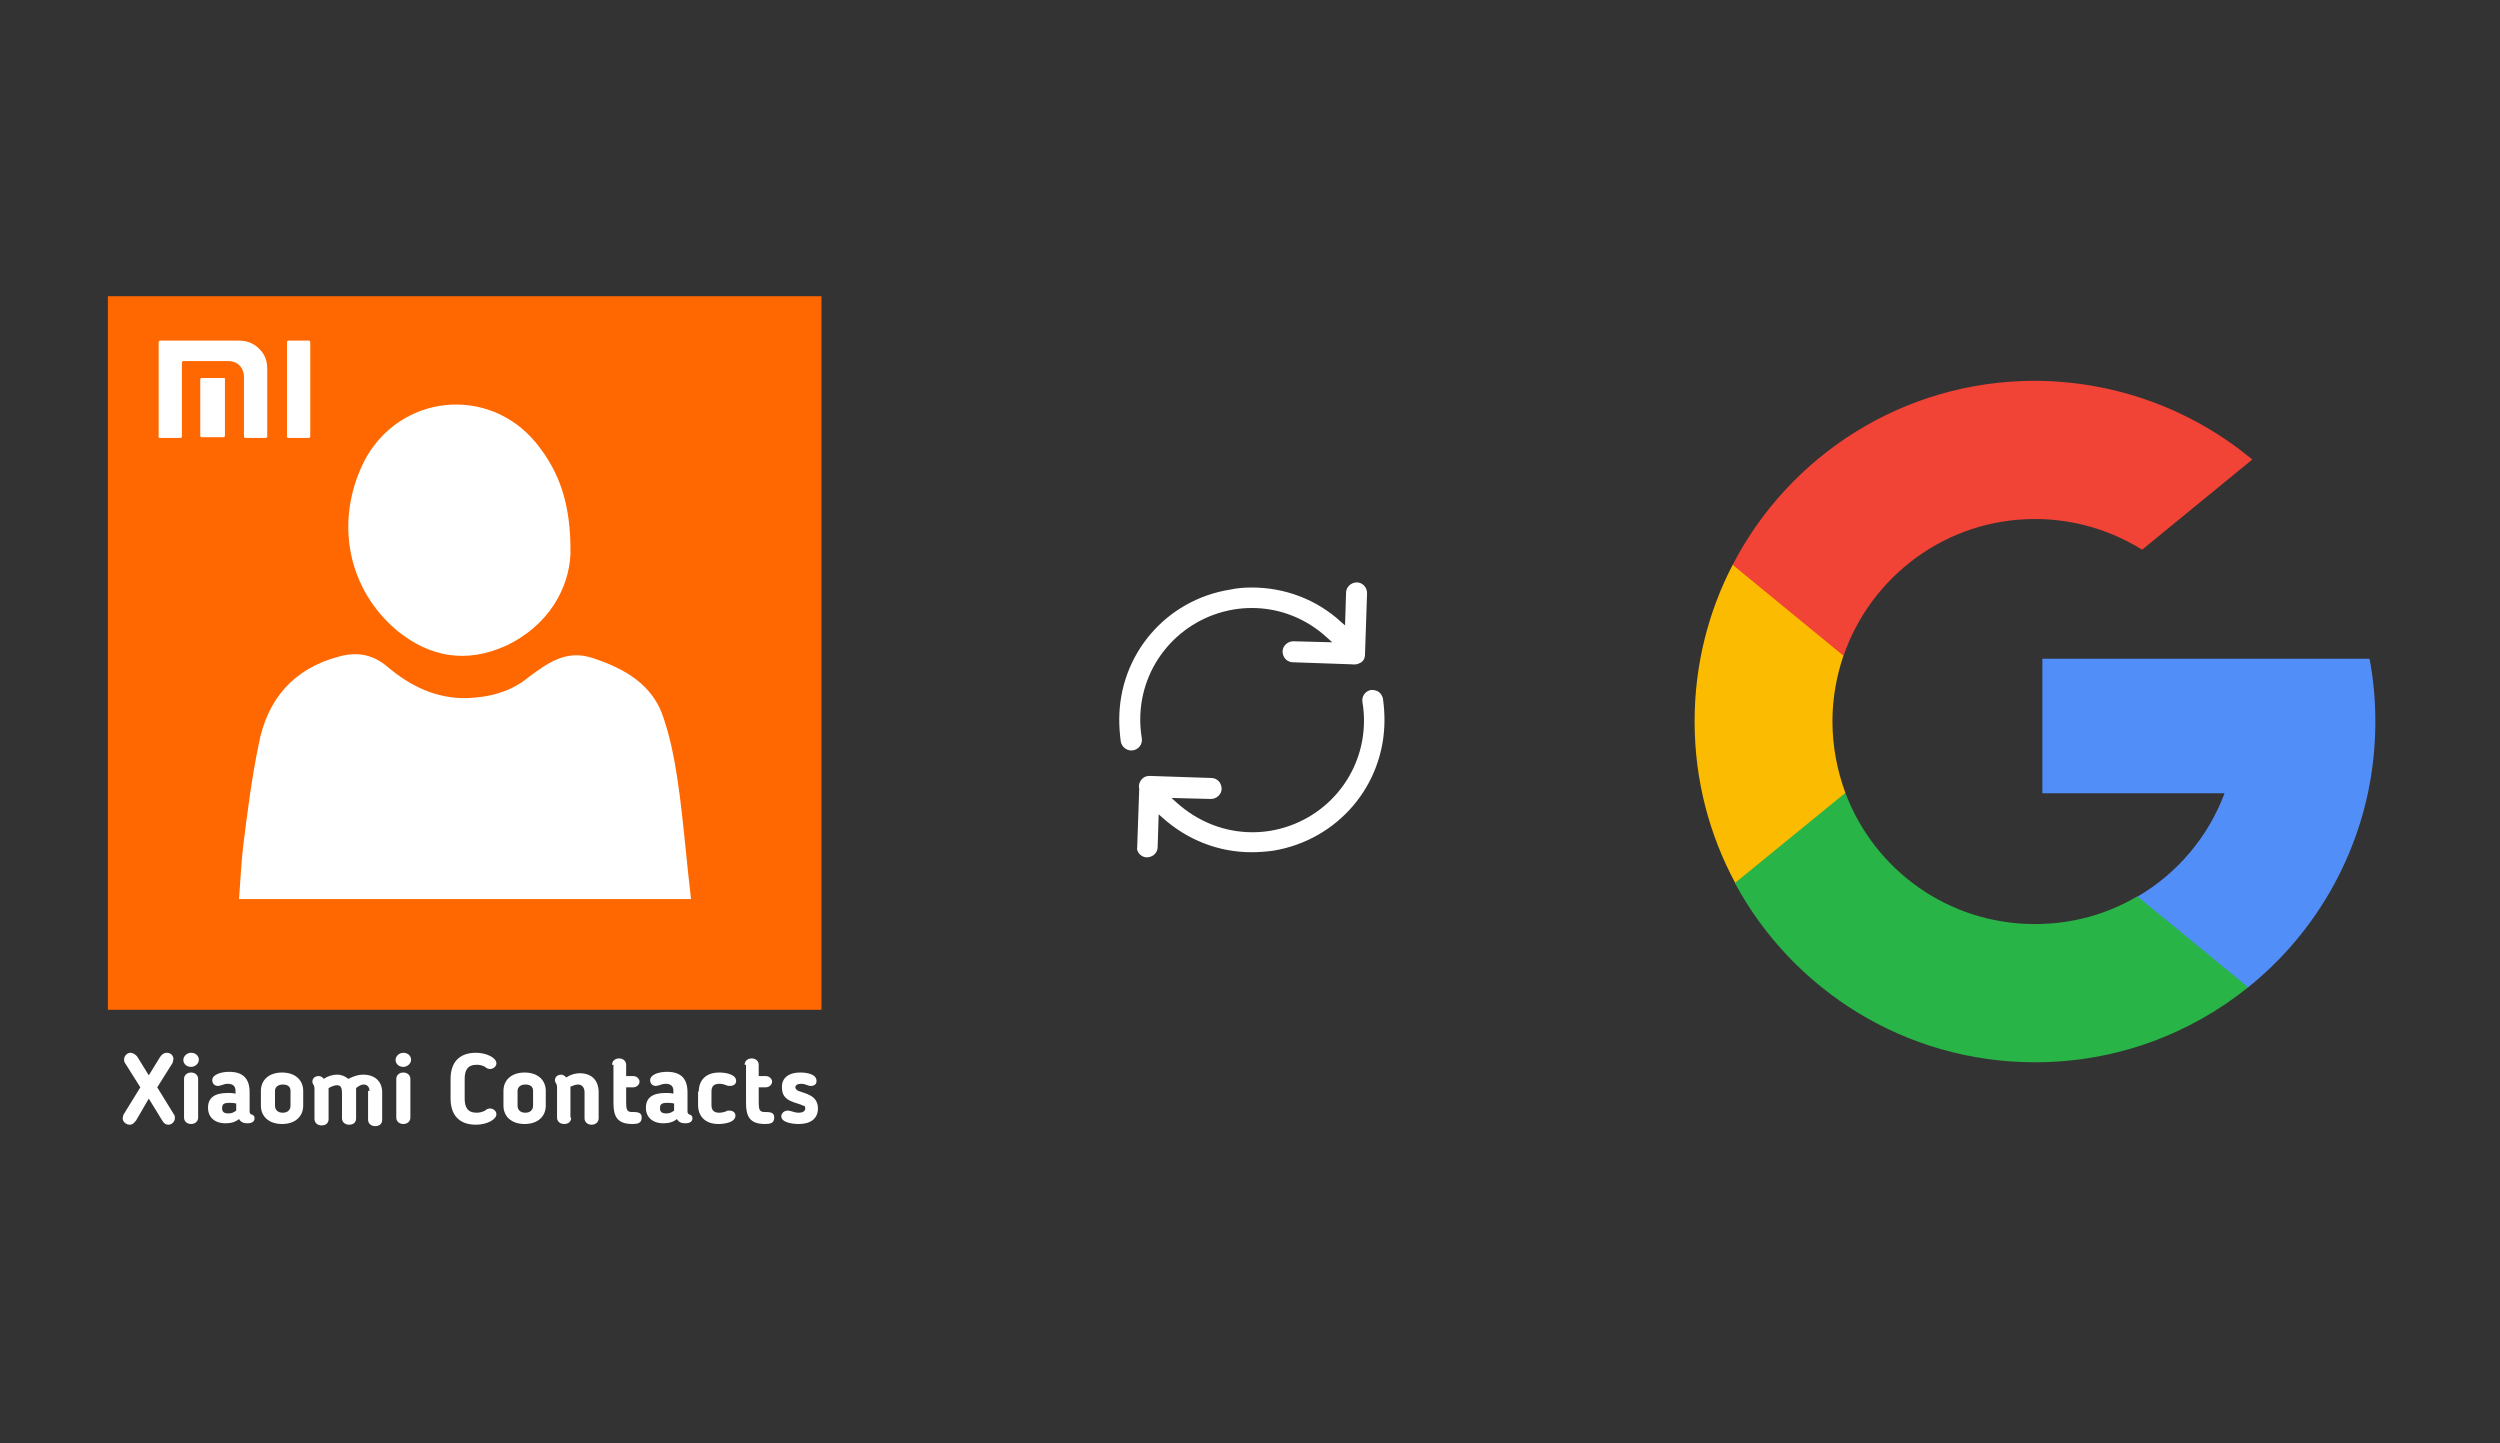 ﻿<?xml version="1.0" encoding="utf-8"?>
<!DOCTYPE svg PUBLIC "-//W3C//DTD SVG 1.1//EN" "http://www.w3.org/Graphics/SVG/1.1/DTD/svg11.dtd">
<svg x="0" y="0" width="672" height="388" xml="http://www.w3.org/XML/1998/namespace" xmlns="http://www.w3.org/2000/svg" xmlns:xlink="http://www.w3.org/1999/xlink" xmlns:xml="http://www.w3.org/XML/1998/namespace" version="1.1">
  <rect width="100%" height="100%" fill="#333333" stroke="none"/>
  <svg x="422" y="66" width="250" height="256" viewBox="0, 0, 249.8, 257.7" xml:space="preserve" id="Layer_1" enable-background="new 0 0 249.8 257.7" xmlns="http://www.w3.org/2000/svg" xmlns:xlink="http://www.w3.org/1999/xlink" xmlns:xml="http://www.w3.org/XML/1998/namespace" version="1.1">
    <g>
      <path d="M73.6 148.1 L67.2 172 L43.8 172.5 C36.8 159.5 32.8 144.6 32.8 128.8 C32.8 113.5 36.5 99.1 43.1 86.4 L43.1 86.4 L64 90.2 L73.1 110.9 C71.2 116.5 70.1 122.5 70.1 128.7 C70.1 135.6 71.4 142.1 73.6 148.1 z" style="fill:#FBBB00;" />
      <path d="M215.4 111.7 C216.5 117.3 217 123 217 128.9 C217 135.5 216.3 141.9 215 148.1 C210.5 169.2 198.8 187.7 182.6 200.7 L182.6 200.7 L156.3 199.4 L152.6 176.2 C163.4 169.9 171.8 160 176.2 148.2 L126.9 148.2 L126.9 111.8 L176.9 111.8 L215.4 111.8 L215.4 111.7 z" style="fill:#518EF8;" />
      <path d="M182.6 200.7 L182.6 200.7 C166.8 213.4 146.8 221 124.9 221 C89.8 221 59.3 201.4 43.7 172.5 L73.6 148.1 C81.4 168.9 101.4 183.6 124.9 183.6 C135 183.6 144.5 180.9 152.6 176.1 L182.6 200.7 z" style="fill:#28B446;" />
      <path d="M183.7 57.9 L153.9 82.3 C145.5 77.1 135.6 74 124.9 74 C100.9 74 80.5 89.5 73.1 111 L43.1 86.4 L43.1 86.4 C58.4 56.8 89.3 36.6 124.9 36.6 C147.3 36.7 167.8 44.7 183.7 57.9 z" style="fill:#F14336;" />
    </g>
  </svg>
  <svg x="250" y="107" width="173" height="173" viewBox="0, 0, 68, 125.7" xml:space="preserve" id="Layer_1#1" enable-background="new 0 0 68 125.7" xmlns="http://www.w3.org/2000/svg" xmlns:xlink="http://www.w3.org/1999/xlink" xmlns:xml="http://www.w3.org/XML/1998/namespace" version="1.1">
    <style type="text/css">
	.st0{fill:#4885ED;}
	.st1{fill:#E5E5E5;}
	.st2{fill:#FFFFFF;}
	.st3{fill:#594165;}
	.st4{fill:#FBBB00;}
	.st5{fill:#518EF8;}
	.st6{fill:#28B446;}
	.st7{fill:#F14336;}
	.st8{fill:#FFA000;}
	.st9{fill:#FFCA28;}
	.st10{fill:#F7F7F7;}
	.st11{fill-rule:evenodd;clip-rule:evenodd;}
	.st12{fill-rule:evenodd;clip-rule:evenodd;fill:#3FBDCF;}
	.st13{fill-rule:evenodd;clip-rule:evenodd;fill:#FFFFFF;}
	.st14{opacity:0.9;fill:#FFFFFF;}
	.st15{fill:#F7F7F7;stroke:#594165;stroke-width:4;stroke-miterlimit:10;}
	.st16{fill:#E0412F;}
	.st17{fill-rule:evenodd;clip-rule:evenodd;fill:#606161;}
	.st18{fill:none;stroke:#58ABF4;stroke-width:0.25;stroke-miterlimit:10;}
	.st19{fill:#036EB1;}
	.st20{fill:#A4C639;}
	.st21{fill:none;stroke:#E0412F;stroke-miterlimit:10;}
	.st22{fill:#046DB2;}
	.st23{fill-rule:evenodd;clip-rule:evenodd;fill:#528FF5;}
	.st24{fill-rule:evenodd;clip-rule:evenodd;fill:#417BE6;}
	.st25{fill-rule:evenodd;clip-rule:evenodd;fill:#4881E8;}
	.st26{fill-rule:evenodd;clip-rule:evenodd;fill:#FBC013;}
	.st27{fill:#DF871E;}
	.st28{fill:#B6B6B6;}
	.st29{fill:#8C5BA4;}
	.st30{fill:#8DC652;}
	.st31{fill:#497FC1;}
	.st32{fill:#919191;}
	.st33{fill-rule:evenodd;clip-rule:evenodd;fill:#8E8E8E;}
	.st34{fill:#8E8E8E;}
	.st35{fill:#EB3D01;}
	.st36{fill:#F57F20;}
	.st37{fill:#ED7E01;}
	.st38{fill-rule:evenodd;clip-rule:evenodd;fill:#046DB2;}
	.st39{fill:#E0E2E2;}
	.st40{fill:#47D86F;}
	.st41{fill:#4FC9F8;}
	.st42{fill:#FF9327;}
	.st43{fill:#C9C8C4;}
	.st44{fill:#9A9A9A;}
	.st45{fill:#F2F2F2;}
	.st46{fill:#D32E2A;}
	.st47{fill:#A3C53A;}
	.st48{fill:#D6D8D7;}
	.st49{fill:#3A5BBC;}
	.st50{fill:url(#SVGID_43_);}
	.st51{fill:url(#SVGID_44_);}
	.st52{fill:url(#SVGID_45_);}
	.st53{fill:url(#SVGID_46_);}
	.st54{fill:#FFE168;}
	.st55{fill:#006699;}
	.st56{fill:#F4AE01;}
	.st57{fill:#DD191F;}
	.st58{fill:#323232;}
	.st59{fill:#CDCCCA;}
	.st60{fill:#5199F0;}
	.st61{fill:#791BCC;}
	.st62{fill:#C71D2E;}
	.st63{fill:#32DAC4;}
	.st64{fill:#3C5A99;}
	.st65{fill:#FCB714;}
	.st66{fill:#F06415;}
	.st67{fill:#BDCF31;}
	.st68{fill:#00A1E0;}
	.st69{fill:#00A1E3;}
	.st70{fill:#7AAD3E;}
	.st71{fill:#A50034;}
	.st72{fill:#6B6B6B;}
	.st73{fill:#005DAA;}
	.st74{fill:#EB0028;}
	.st75{fill:#888B8D;}
	.st76{fill:#0C4DA2;}
	.st77{fill:#00BFFF;}
	.st78{fill-rule:evenodd;clip-rule:evenodd;fill:#E81123;}
	.st79{fill:#FF6700;}
	.st80{fill:#00BFFE;}
	.st81{fill:#C4C4C4;}
	.st82{fill:url(#SVGID_47_);}
	.st83{fill:url(#SVGID_48_);}
	.st84{fill:url(#SVGID_49_);}
	.st85{fill:url(#SVGID_50_);}
	.st86{fill:#E5E5E5;stroke:#8E8E8E;stroke-width:2;stroke-miterlimit:10;}
	.st87{fill-rule:evenodd;clip-rule:evenodd;fill:#594165;}
	.st88{fill-rule:evenodd;clip-rule:evenodd;fill:#D4D4D4;}
	.st89{fill-rule:evenodd;clip-rule:evenodd;fill:#3669D6;}
	.st90{fill-rule:evenodd;clip-rule:evenodd;fill:#3A81F4;}
	.st91{fill-rule:evenodd;clip-rule:evenodd;fill:#FAFAFA;}
	.st92{fill-rule:evenodd;clip-rule:evenodd;fill:#E0E0E0;}
	.st93{fill:url(#SVGID_59_);}
	.st94{opacity:0.2;fill:#56C7DA;enable-background:new    ;}
	.st95{fill:url(#SVGID_60_);}
	.st96{fill:url(#SVGID_61_);}
	.st97{fill:url(#SVGID_62_);}
	.st98{fill:url(#SVGID_63_);}
	.st99{fill:url(#SVGID_64_);}
	.st100{fill:#FCFCFC;enable-background:new    ;}
	.st101{enable-background:new    ;}
	.st102{fill:#5A5A5A;}
	.st103{fill:#D8D8D8;enable-background:new    ;}
	.st104{fill:#E9574E;}
	.st105{fill:none;stroke:#D8D8D8;stroke-width:0.75;stroke-miterlimit:10;enable-background:new    ;}
	.st106{fill:#E9574E;stroke:#E9574E;stroke-width:0.75;stroke-miterlimit:10;enable-background:new    ;}
	.st107{fill:#E0E0E0;}
	.st108{fill:#537ABD;}
	.st109{fill:#2EB672;}
	.st110{fill:#FED14B;}
	.st111{fill:#28CD7E;}
	.st112{fill:#CECECE;}
	.st113{fill-rule:evenodd;clip-rule:evenodd;fill:#FF9D17;}
	.st114{fill:#FFFFFF;stroke:#FFFFFF;stroke-miterlimit:10;}
	.st115{fill:#249FBD;}
	.st116{fill:#D62C5D;}
	.st117{fill:#FFB62B;}
	.st118{fill:#2F63AD;}
	.st119{fill:#4C368B;}
	.st120{fill:none;stroke:#4885ED;stroke-width:7.8;stroke-miterlimit:10;}
	.st121{fill:none;stroke:#FFFFFF;stroke-width:7.8;stroke-miterlimit:10;}
	.st122{fill:#594165;stroke:#FFFFFF;stroke-width:0.5;stroke-miterlimit:10;}
	.st123{fill-rule:evenodd;clip-rule:evenodd;fill:#2F63AD;}
	.st124{fill:none;stroke:#594165;stroke-width:4;stroke-linecap:round;stroke-miterlimit:10;}
	.st125{fill:none;stroke:#594165;stroke-width:4;stroke-linecap:round;stroke-miterlimit:10;stroke-dasharray:4.843,11.624;}
	.st126{fill:none;stroke:#594165;stroke-width:4;stroke-linecap:round;stroke-miterlimit:10;stroke-dasharray:4.825,11.58;}
	.st127{fill:#D8D8D8;}
	.st128{fill:#EDEDED;}
	.st129{fill:url(#SVGID_65_);}
	.st130{fill:url(#SVGID_66_);}
	.st131{fill:url(#SVGID_67_);}
	.st132{fill:url(#SVGID_68_);}
	.st133{fill:url(#SVGID_69_);}
	.st134{fill:url(#SVGID_70_);}
	.st135{fill:url(#SVGID_71_);}
	.st136{fill:url(#SVGID_72_);}
	.st137{fill:url(#SVGID_73_);}
	.st138{fill:url(#SVGID_74_);}
	.st139{fill:url(#SVGID_75_);}
	.st140{fill:url(#SVGID_76_);}
	.st141{fill:#F6961C;}
	.st142{fill-rule:evenodd;clip-rule:evenodd;fill:#4885ED;}
	.st143{opacity:0.5;}
	.st144{fill-rule:evenodd;clip-rule:evenodd;fill:#FFB62B;}
	.st145{fill:url(#SVGID_77_);}
	.st146{fill:url(#SVGID_78_);}
	.st147{fill:url(#SVGID_79_);}
	.st148{fill:url(#SVGID_80_);}
	.st149{fill:url(#SVGID_81_);}
	.st150{fill:url(#SVGID_82_);}
	.st151{fill:url(#SVGID_83_);}
	.st152{fill:url(#SVGID_84_);}
	.st153{fill:url(#SVGID_85_);}
	.st154{fill:url(#SVGID_86_);}
	.st155{fill:url(#SVGID_87_);}
	.st156{fill:url(#SVGID_88_);}
</style>
    <g>
      <path d="M56.1 50 L56.1 50 L56.5 38.1 C56.5 37.6 56.3 37 55.9 36.6 C55.5 36.2 55 36 54.5 36 C53.4 36 52.4 36.9 52.4 38 L52.2 44.4 L51.4 43.7 C46.6 39.3 40.4 37 34 37 C34 37 34 37 34 37 C32.6 37 31.2 37.1 29.8 37.4 C17.2 39.4 8.1 50.1 8.1 62.8 C8.1 64.2 8.2 65.6 8.4 67.1 C8.6 68.2 9.7 69 10.8 68.8 C11.9 68.6 12.7 67.6 12.5 66.4 C12.3 65.2 12.2 64 12.2 62.8 C12.2 52.1 19.9 43.1 30.4 41.3 C31.6 41.1 32.8 41 34 41 C34 41 34 41 34 41 C39.5 41 44.7 43.1 48.7 46.8 L49.7 47.7 L42.1 47.5 C41 47.5 40 48.4 40 49.5 C40 50 40.2 50.6 40.6 51 C41 51.4 41.5 51.6 42 51.6 L53.5 52 C54.1 52.1 54.7 52 55.2 51.7 C55.8 51.4 56.1 50.8 56.1 50 z" class="st2" style="fill:white;" />
      <path d="M12.1 89.1 C12.5 89.5 13 89.7 13.5 89.7 C14 89.7 14.6 89.5 15 89.1 C15.4 88.7 15.6 88.2 15.6 87.7 L15.8 81.3 L16.6 82 C21.4 86.3 27.5 88.7 33.9 88.7 C35.3 88.7 36.7 88.6 38.2 88.4 C50.8 86.3 59.9 75.6 59.9 62.9 C59.9 61.5 59.8 60.1 59.6 58.7 C59.5 58.2 59.2 57.7 58.8 57.4 C58.4 57.1 57.8 57 57.3 57 C56.2 57.2 55.4 58.2 55.6 59.4 C55.8 60.6 55.9 61.8 55.9 63 C55.9 73.7 48.2 82.7 37.7 84.5 C36.5 84.7 35.3 84.8 34.1 84.8 C34.1 84.8 34.1 84.8 34.1 84.8 C28.6 84.8 23.4 82.7 19.3 79 L18.3 78.1 L26 78.3 C27.1 78.3 28.1 77.4 28.1 76.3 C28.1 75.8 27.9 75.2 27.5 74.8 C27.1 74.4 26.6 74.2 26.1 74.2 L14.1 73.8 L14.1 73.8 C14.1 73.8 14.1 73.8 14.1 73.8 C13.6 73.8 13.2 73.9 12.9 74.1 C12.2 74.6 11.8 75.4 12 76.3 L12 76.4 L11.6 87.8 C11.5 88.1 11.7 88.7 12.1 89.1 z" class="st2" style="fill:white;" />
    </g>
  </svg>
  <svg x="0" y="66" width="250" height="256" viewBox="0, 0, 131.9, 125.7" xml:space="preserve" id="Layer_1#2" enable-background="new 0 0 131.9 125.7" xmlns="http://www.w3.org/2000/svg" xmlns:xlink="http://www.w3.org/1999/xlink" xmlns:xml="http://www.w3.org/XML/1998/namespace" version="1.1">
    <g>
      <rect x="24.8" y="10.1" width="84.2" height="89.9" style="fill:white;" />
      <path d="M15.3 2.5 C15.3 36.2 15.3 70 15.3 103.7 C49 103.7 82.8 103.7 116.5 103.7 C116.5 70 116.5 36.2 116.5 2.5 C82.8 2.5 49.1 2.5 15.3 2.5 z M51.6 26 C56.5 16.4 69.3 15 76.1 23.4 C79.3 27.4 81 31.9 80.9 39.1 C80.7 43.8 77.9 49.2 71.7 52.1 C66.1 54.6 61 53.7 56.4 50 C49.3 44.1 47.4 34.5 51.6 26 z M33.9 88 C34.1 85.4 34.2 82.9 34.5 80.4 C35.1 75.6 35.7 70.8 36.7 66 C37.9 59.7 41.6 55.3 48.1 53.6 C50.7 52.9 52.9 53.3 55 55.1 C58.2 57.8 61.9 59.6 66.2 59.5 C69.4 59.4 72.5 58.6 75 56.5 C77.7 54.5 80.3 52.6 84 53.8 C88.6 55.3 92.6 57.6 94.1 62.3 C95.3 65.8 95.9 69.6 96.4 73.3 C97 78 97.4 82.9 98 88 C76.4 88 55.3 88 33.9 88 z" style="fill:#FF6700;" />
      <g>
        <path d="M19.3 119.4 L19.3 119.4 C19.1 119.6 18.9 120 18.4 120 C17.9 120 17.4 119.6 17.4 119.1 C17.4 118.9 17.5 118.7 17.5 118.6 L19.9 114.7 L17.7 111.2 C17.6 111.1 17.6 110.9 17.6 110.7 C17.6 110.3 18 109.8 18.5 109.8 C18.9 109.8 19.3 110.1 19.5 110.4 L21.1 113 L22.7 110.4 C22.9 110.1 23.2 109.8 23.7 109.8 C24.2 109.8 24.6 110.2 24.6 110.7 C24.6 110.8 24.5 111 24.5 111.2 L22.3 114.7 L24.7 118.6 C24.8 118.7 24.8 118.9 24.8 119.1 C24.8 119.6 24.3 120 23.9 120 C23.4 120 23.2 119.7 23 119.4 L21.1 116.3 L19.3 119.4 z" style="fill:white;" />
        <path d="M27.1 111.8 C26.5 111.8 26 111.4 26 110.8 C26 110.3 26.5 109.8 27.1 109.8 C27.7 109.8 28.2 110.2 28.2 110.8 C28.2 111.3 27.7 111.8 27.1 111.8 z M28.1 119 C28.1 119.5 27.7 119.9 27.1 119.9 C26.5 119.9 26.1 119.5 26.1 119 L26.1 113.5 C26.1 113 26.5 112.6 27.1 112.6 C27.7 112.6 28.1 113 28.1 113.5 L28.1 119 z" style="fill:white;" />
        <path d="M35.4 118.1 C35.4 118.5 35.6 118.5 35.8 118.6 C36 118.7 36.1 118.8 36.1 119.1 C36.1 119.5 35.8 119.8 35.1 119.8 C34.6 119.8 34.2 119.7 33.9 119.2 C33.4 119.6 32.8 119.8 32 119.8 C30.4 119.8 29.5 118.9 29.5 117.6 L29.5 117.6 C29.5 116.2 30.4 115.5 32.3 115.5 C32.7 115.5 33 115.5 33.4 115.6 L33.4 115.2 C33.4 114.5 33 114.2 32.3 114.2 C31.9 114.2 31.7 114.3 31.4 114.4 C31.3 114.4 31.1 114.5 30.9 114.5 C30.3 114.5 30.1 114 30.1 113.7 C30.1 112.9 31.3 112.5 32.5 112.5 C34.5 112.5 35.4 113.5 35.4 115.4 L35.4 118.1 z M31.5 117.7 L31.5 117.7 C31.5 118.2 31.8 118.4 32.4 118.4 C32.8 118.4 33.1 118.3 33.5 118 L33.5 117 C33.1 116.9 32.8 116.9 32.5 116.9 C31.6 116.9 31.5 117.2 31.5 117.7 z" style="fill:white;" />
        <path d="M37 117.3 L37 115.2 C37 113.7 38.1 112.6 40 112.6 C41.9 112.6 43 113.7 43 115.2 L43 117.3 C43 118.8 41.9 119.9 40 119.9 C38.1 119.9 37 118.8 37 117.3 z M41.2 117.3 L41.2 115.2 C41.2 114.6 40.8 114.3 40.1 114.3 C39.4 114.3 39 114.7 39 115.2 L39 117.3 C39 117.9 39.4 118.3 40.1 118.3 C40.8 118.3 41.2 117.9 41.2 117.3 z" style="fill:white;" />
        <path d="M52.4 115.2 C52.4 114.7 52.1 114.3 51.6 114.3 C51.2 114.3 50.9 114.5 50.5 114.8 C50.5 114.9 50.5 115 50.5 115.2 L50.5 119.1 C50.5 119.6 50.2 120 49.5 120 C48.9 120 48.5 119.6 48.5 119.1 L48.5 115.5 C48.5 114.9 48.4 114.4 47.8 114.4 C47.4 114.4 47 114.6 46.6 114.8 C46.6 114.8 46.6 114.9 46.6 115 L46.6 119.2 C46.6 119.7 46.3 120.1 45.6 120.1 C45 120.1 44.6 119.7 44.6 119.2 L44.6 115 C44.6 114.5 44.5 114.5 44.5 114.4 C44.3 114.1 44.3 114 44.3 113.9 C44.3 113.4 44.7 113.1 45.2 113.1 C45.5 113.1 45.8 113.3 45.9 113.5 C46.5 113.1 47.2 112.9 47.8 112.9 C48.4 112.9 48.9 113.1 49.4 113.5 C50.2 113.1 50.8 112.9 51.5 112.9 C53.2 112.9 54.2 113.9 54.2 115.4 L54.2 119.3 C54.2 119.8 53.9 120.2 53.2 120.2 C52.6 120.2 52.2 119.8 52.2 119.3 L52.2 115.2 z" style="fill:white;" />
        <path d="M57.2 111.8 C56.6 111.8 56.1 111.4 56.1 110.8 C56.1 110.3 56.6 109.8 57.2 109.8 C57.8 109.8 58.3 110.2 58.3 110.8 C58.3 111.3 57.8 111.8 57.2 111.8 z M58.2 119 C58.2 119.5 57.8 119.9 57.2 119.9 C56.6 119.9 56.2 119.5 56.2 119 L56.2 113.5 C56.2 113 56.6 112.6 57.2 112.6 C57.8 112.6 58.2 113 58.2 113.5 L58.2 119 z" style="fill:white;" />
        <path d="M65.9 116.3 C65.9 117.5 66.3 118.3 67.6 118.3 C68 118.3 68.4 118.2 68.8 118 L68.9 117.9 C69.1 117.8 69.2 117.7 69.5 117.7 C70 117.7 70.4 118.1 70.4 118.5 C70.4 119.3 69 120 67.5 120 C65 120 63.9 118.5 63.9 116.3 L63.9 113.5 C63.9 111.3 65 109.8 67.5 109.8 C69 109.8 70.4 110.5 70.4 111.3 C70.4 111.7 70 112.1 69.5 112.1 C69.2 112.1 69.1 112 68.9 111.9 L68.8 111.8 C68.4 111.6 68.1 111.5 67.6 111.5 C66.3 111.5 65.9 112.3 65.9 113.5 L65.9 116.3 z" style="fill:white;" />
        <path d="M71.4 117.3 L71.4 115.2 C71.4 113.7 72.5 112.6 74.4 112.6 C76.3 112.6 77.4 113.7 77.4 115.2 L77.4 117.3 C77.4 118.8 76.3 119.9 74.4 119.9 C72.5 119.9 71.4 118.8 71.4 117.3 z M75.6 117.3 L75.6 115.2 C75.6 114.6 75.2 114.3 74.5 114.3 C73.8 114.3 73.4 114.7 73.4 115.2 L73.4 117.3 C73.4 117.9 73.8 118.3 74.5 118.3 C75.2 118.3 75.6 117.9 75.6 117.3 z" style="fill:white;" />
        <path d="M81 119 C81 119.5 80.7 119.9 80 119.9 C79.4 119.9 79 119.5 79 119 L79 114.8 C79 114.3 78.9 114.3 78.9 114.2 C78.7 113.9 78.7 113.8 78.7 113.7 C78.7 113.2 79.1 112.9 79.6 112.9 C79.9 112.9 80.1 113.1 80.3 113.3 C80.9 112.9 81.6 112.7 82.2 112.7 C84 112.7 84.9 113.8 84.9 115.4 L84.9 119.1 C84.9 119.6 84.5 120 83.9 120 C83.3 120 82.9 119.6 82.9 119.1 L82.9 115.4 C82.9 114.7 82.5 114.3 82 114.3 C81.7 114.3 81.4 114.4 80.9 114.6 C80.9 114.7 80.9 114.8 80.9 114.9 L80.9 119 z" style="fill:white;" />
        <path d="M86.8 111.5 C86.8 111 87.2 110.6 87.8 110.6 C88.4 110.6 88.8 111 88.8 111.5 L88.8 113.1 L89.8 113.1 C90.3 113.1 90.7 113.5 90.7 113.9 C90.7 114.3 90.3 114.7 89.8 114.7 L88.8 114.7 L88.8 116.8 C88.8 117.8 88.9 118.2 89.6 118.2 C89.7 118.2 89.8 118.2 89.8 118.2 C90.7 118.2 91 118.4 91 119 C91 119.8 90.4 119.9 89.7 119.9 C87.5 119.9 87 118.8 87 116.9 L87 111.5 z" style="fill:white;" />
        <path d="M97.5 118.1 C97.5 118.5 97.7 118.5 97.9 118.6 C98.1 118.7 98.2 118.8 98.2 119.1 C98.2 119.5 97.9 119.8 97.2 119.8 C96.7 119.8 96.3 119.7 96 119.2 C95.5 119.6 94.9 119.8 94.1 119.8 C92.5 119.8 91.6 118.9 91.6 117.6 L91.6 117.6 C91.6 116.2 92.5 115.5 94.4 115.5 C94.8 115.5 95.1 115.5 95.5 115.6 L95.5 115.2 C95.5 114.5 95.1 114.2 94.4 114.2 C94 114.2 93.8 114.3 93.5 114.4 C93.4 114.4 93.2 114.5 93 114.5 C92.4 114.5 92.2 114 92.2 113.7 C92.2 112.9 93.4 112.5 94.6 112.5 C96.6 112.5 97.5 113.5 97.5 115.4 L97.5 118.1 z M93.6 117.7 L93.6 117.7 C93.6 118.2 93.9 118.4 94.5 118.4 C94.9 118.4 95.2 118.3 95.6 118 L95.6 117 C95.2 116.9 94.9 116.9 94.6 116.9 C93.7 116.9 93.6 117.2 93.6 117.7 z" style="fill:white;" />
        <path d="M99.1 115.3 C99.1 113.8 100 112.6 102 112.6 C102.8 112.6 104.4 112.8 104.4 113.8 C104.4 114.1 104.2 114.5 103.5 114.5 C103.4 114.5 103.2 114.5 103 114.4 C102.7 114.3 102.5 114.2 102 114.2 C101.2 114.2 100.9 114.6 100.9 115.3 L100.9 117.2 C100.9 117.9 101.2 118.3 102 118.3 C102.4 118.3 102.7 118.2 103 118.1 C103.1 118 103.2 118 103.4 118 C104.1 118 104.3 118.4 104.3 118.7 C104.3 119.7 102.7 119.9 101.9 119.9 C99.9 119.9 99 118.7 99 117.2 L99 115.3 z" style="fill:white;" />
        <path d="M105.6 111.5 C105.6 111 106 110.6 106.6 110.6 C107.2 110.6 107.6 111 107.6 111.5 L107.6 113.1 L108.6 113.1 C109.1 113.1 109.5 113.5 109.5 113.9 C109.5 114.3 109.1 114.7 108.6 114.7 L107.6 114.7 L107.6 116.8 C107.6 117.8 107.7 118.2 108.4 118.2 C108.5 118.2 108.6 118.2 108.6 118.2 C109.5 118.2 109.8 118.4 109.8 119 C109.8 119.8 109.2 119.9 108.5 119.9 C106.3 119.9 105.8 118.8 105.8 116.9 L105.8 111.5 z" style="fill:white;" />
        <path d="M113.5 112.6 C114.4 112.6 115.8 112.8 115.8 113.8 C115.8 114.4 115.3 114.5 115 114.5 C114.5 114.5 114.3 114.2 113.6 114.2 C113.1 114.2 112.8 114.4 112.8 114.7 C112.8 114.9 112.9 115 113.2 115.2 C114.2 115.6 116 115.8 116 117.7 C116 119.1 115 119.9 113.3 119.9 C112.4 119.9 110.8 119.7 110.8 118.8 C110.8 118.4 111.2 118 111.7 118 C112.2 118 112.6 118.3 113.3 118.3 C113.8 118.3 114.2 118.1 114.2 117.7 C114.2 117.4 114.1 117.3 113.9 117.3 C113 116.8 110.9 116.8 110.9 114.8 C110.8 113.5 111.7 112.6 113.5 112.6 z" style="fill:white;" />
      </g>
      <g>
        <path d="M40.9 22.6 L43.8 22.6 C43.9 22.6 44 22.5 44 22.4 L44 9 C44 8.9 43.9 8.8 43.8 8.8 L40.9 8.8 C40.8 8.8 40.7 8.9 40.7 9 L40.7 22.3 C40.6 22.5 40.8 22.6 40.9 22.6 z" style="fill:white;" />
        <path d="M22.7 22.6 L25.6 22.6 C25.7 22.6 25.8 22.5 25.8 22.4 L25.8 11.9 C25.8 11.8 25.9 11.7 26 11.7 L32.3 11.7 C34.1 11.7 34.6 13.1 34.6 13.9 L34.6 22.4 C34.6 22.5 34.7 22.6 34.8 22.6 L37.7 22.6 C37.8 22.6 37.9 22.5 37.9 22.4 L37.9 12.9 C37.9 12.1 37.8 11 36.8 10 C35.8 9 34.8 8.8 33.7 8.8 L22.7 8.8 C22.6 8.8 22.5 8.9 22.5 9 L22.5 22.3 C22.4 22.5 22.5 22.6 22.7 22.6 z" style="fill:white;" />
        <path d="M31.7 14.1 L28.6 14.1 C28.5 14.1 28.4 14.2 28.4 14.3 L28.4 22.3 C28.4 22.4 28.5 22.5 28.6 22.5 L31.7 22.5 C31.8 22.5 31.9 22.4 31.9 22.3 L31.9 14.3 C32 14.2 31.9 14.1 31.7 14.1 z" style="fill:white;" />
      </g>
    </g>
  </svg>
</svg>